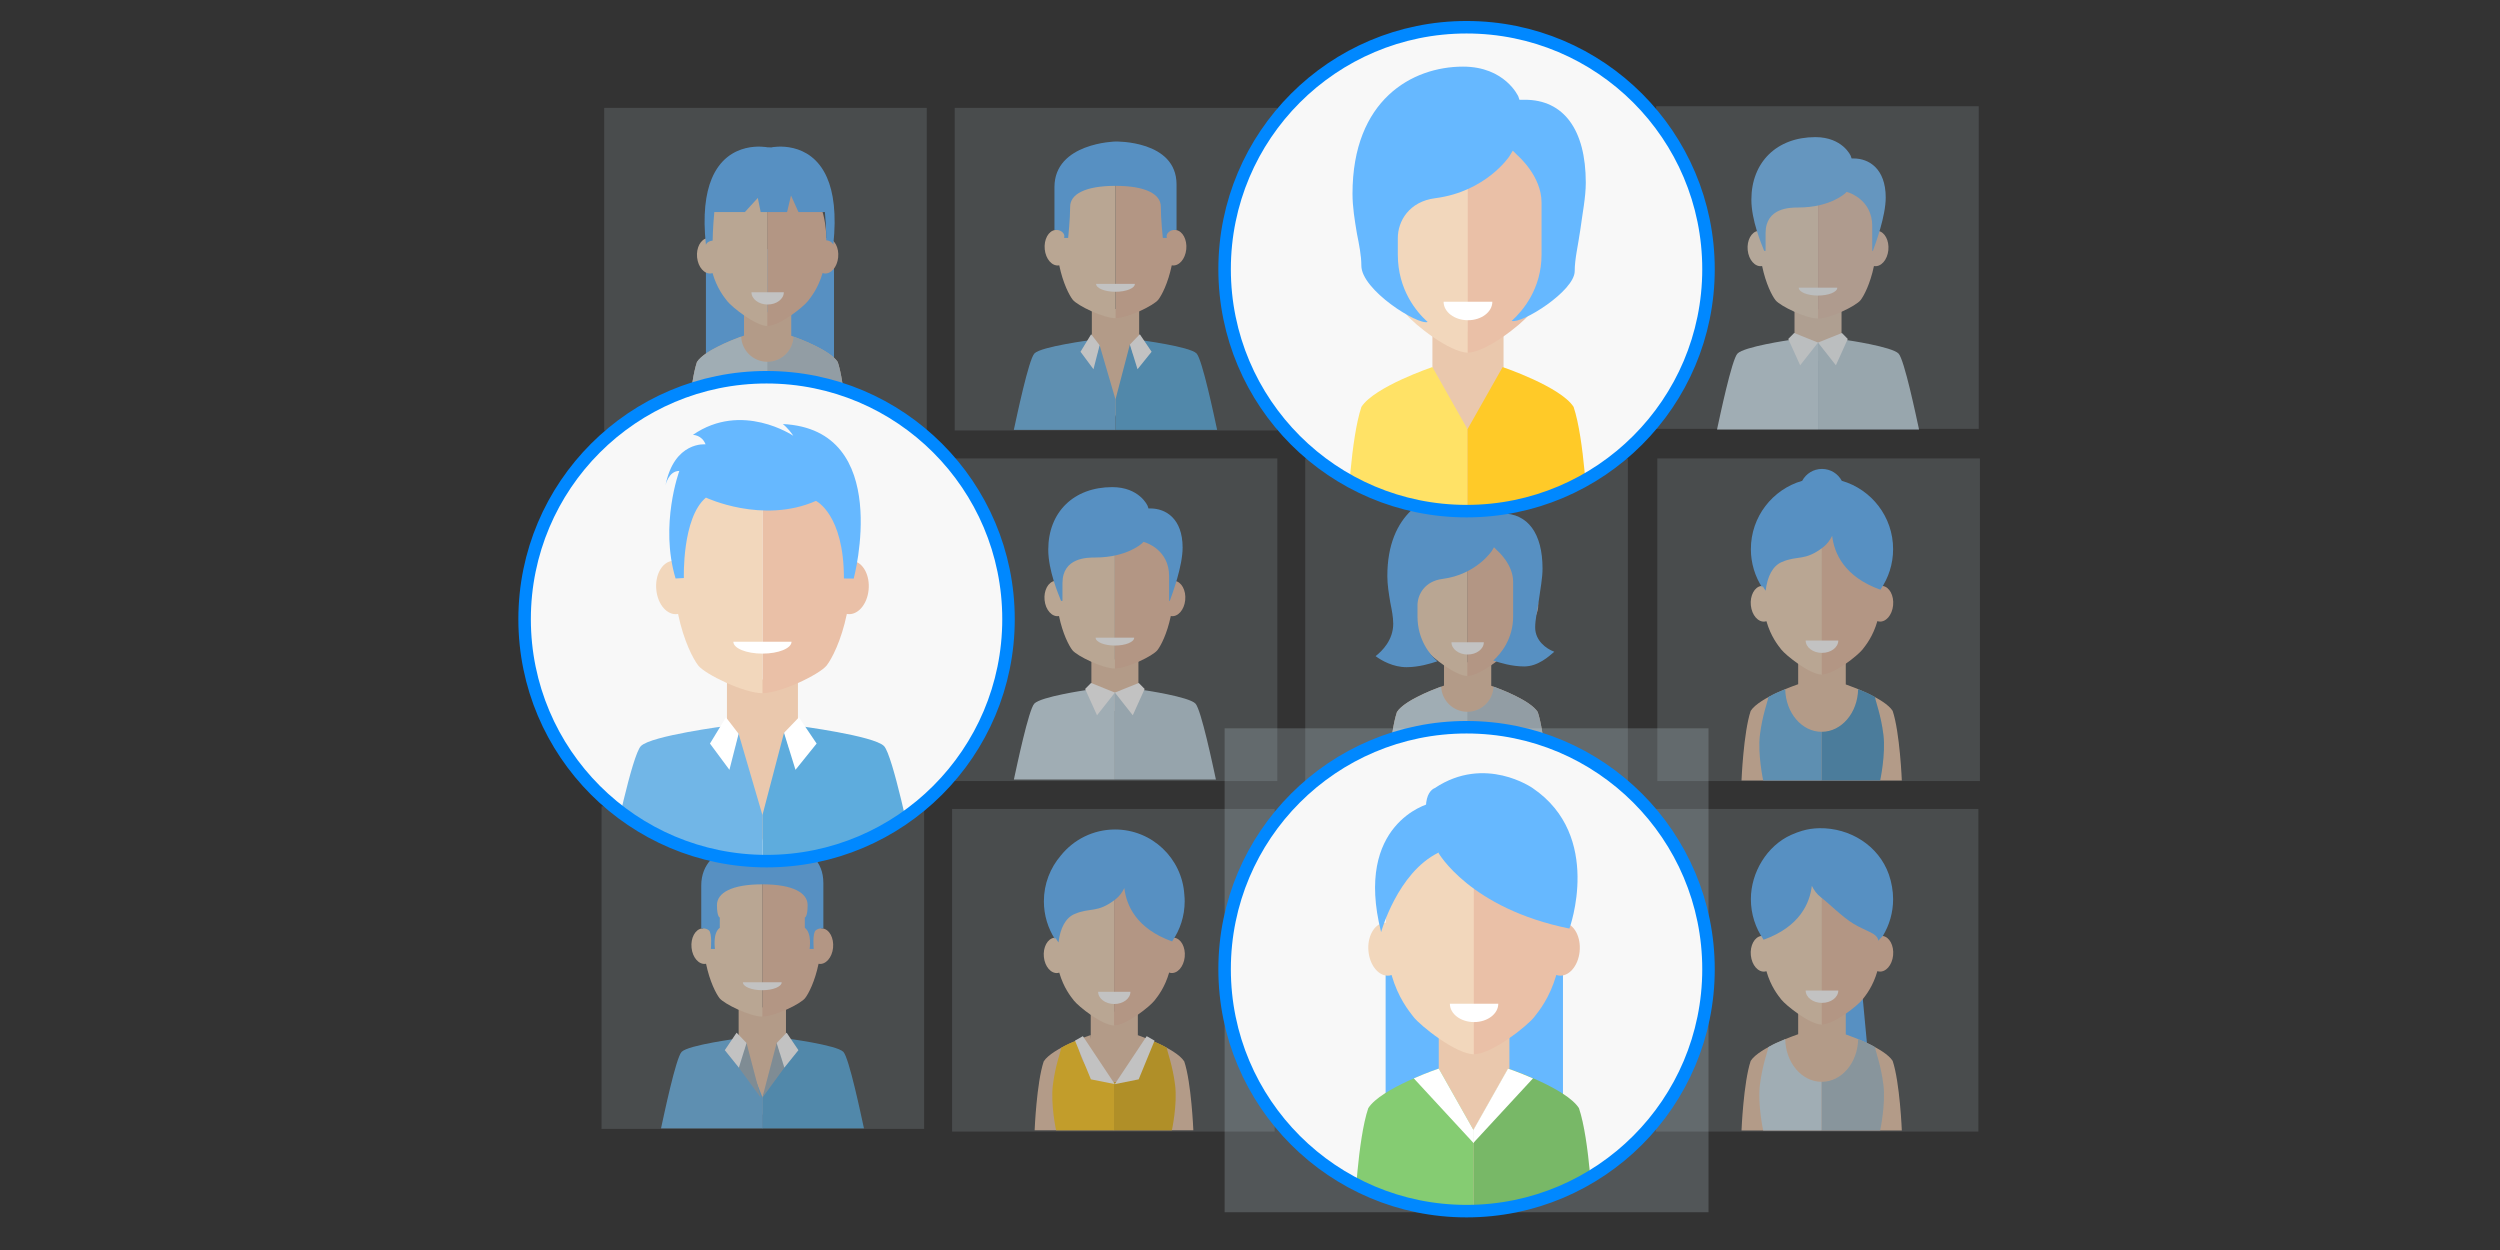 <?xml version="1.0" encoding="utf-8"?>
<!-- Generator: Adobe Illustrator 16.0.0, SVG Export Plug-In . SVG Version: 6.00 Build 0)  -->
<!DOCTYPE svg PUBLIC "-//W3C//DTD SVG 1.1//EN" "http://www.w3.org/Graphics/SVG/1.1/DTD/svg11.dtd">
<svg version="1.1" id="expand_copy" xmlns="http://www.w3.org/2000/svg" xmlns:xlink="http://www.w3.org/1999/xlink" x="0px"
	 y="0px" width="400px" height="200px" viewBox="0 0 400 200" enable-background="new 0 0 400 200" xml:space="preserve">
<rect x="0" y="0" width="400" height="200" fill="#333333" stroke="none"/>
<g>
	<g opacity="0.7">
		<g id="man_6_8_">
			<rect x="96.668" y="17.262" opacity="0.2" fill="#CFE1EB" enable-background="new    " width="51.616" height="51.616"/>
			<g>
				<rect x="287.122" y="49.508" fill="#EAC8AD" width="7.524" height="8.251"/>
				<path fill="#C0D4DF" d="M295.559,54.424c0,0,7.155,1.046,8.211,2.146c0.924,0.959,2.837,10.138,3.277,12.154
					c-12.561,0-16.163,0-16.163,0v-13.91L295.559,54.424z"/>
				<path fill="#EAC0A7" d="M300.479,36.944c-0.063-0.009-0.127,0.001-0.189,0.001c-0.303-9.063-5.85-11.049-9.403-11.049
					c0,0,0,15.227,0,25.064c1.937,0,6.066-1.997,6.804-2.935c0.537-0.686,1.541-2.585,2.143-5.468
					c0.023,0.004,0.044,0.016,0.066,0.02c1.074,0.146,2.076-0.995,2.236-2.549C302.294,38.472,301.553,37.092,300.479,36.944z"/>
				<path fill="#F2D7BC" d="M281.48,36.946c-0.063,0-0.127-0.01-0.191-0.001c-1.074,0.148-1.816,1.527-1.656,3.084
					c0.163,1.554,1.164,2.694,2.239,2.549c0.022-0.003,0.043-0.015,0.065-0.019c0.601,2.883,1.604,4.782,2.145,5.468
					c0.736,0.938,4.863,2.935,6.803,2.935c0-9.838,0-25.064,0-25.064C287.331,25.896,281.783,27.883,281.48,36.946z"/>
				<path fill="#CFE1EB" d="M286.209,54.424c0,0-7.157,1.046-8.212,2.146c-0.92,0.959-2.832,10.138-3.274,12.154
					c12.562,0,16.16,0,16.16,0v-13.91L286.209,54.424z"/>
				<polygon fill="#FFFFFF" points="290.884,54.814 287.064,53.277 286.121,54.234 288.023,58.448 				"/>
				<polygon fill="#FFFFFF" points="290.884,54.814 294.704,53.277 295.646,54.234 293.744,58.448 				"/>
				<path fill="#66B8FF" d="M299.557,40.139v-3.981c0-4.208-3.755-5.346-3.755-5.346l-0.341-0.114l-0.229,0.229
					c0,0-2.39,2.275-7.506,2.275c-1.25,0-5.231,0-5.231,4.094v2.843h-0.228c-0.455-1.139-2.047-4.891-2.047-8.19
					c0-6.027,4.096-10.008,10.235-10.008c4.321,0,5.687,2.958,5.687,3.073l0.113,0.341h0.344c2.389,0,5.117,1.591,5.117,6.254
					c0,2.958-1.593,7.28-2.049,8.53H299.557L299.557,40.139z"/>
				<path fill="#FFFFFF" d="M290.885,47.288c1.702,0,3.083-0.563,3.083-1.257h-6.167C287.801,46.726,289.182,47.288,290.885,47.288z
					"/>
			</g>
		</g>
		<g id="man_6_7_">
			<rect x="152.754" y="17.262" opacity="0.2" fill="#CFE1EB" enable-background="new    " width="51.616" height="51.616"/>
			<g>
				<polygon fill="#EAC8AD" points="182.267,57.745 178.568,66.717 174.694,57.745 174.694,49.441 182.267,49.441 				"/>
				<path fill="#5EACDD" d="M191.449,56.55c-1.064-1.108-9.182-2.161-9.182-2.161l-0.944,2.371l-0.513-1.75l-2.33,8.893
					l-0.002,0.005v4.873c0,0,3.624,0,16.265,0C194.298,66.754,192.374,57.515,191.449,56.55z"/>
				<path fill="#71B6E7" d="M178.479,63.908l-2.574-8.793l-0.347,1.449l-0.865-2.175c0,0-8.12,1.053-9.183,2.161
					c-0.926,0.965-2.851,10.204-3.298,12.232c12.641,0,16.265,0,16.265,0L178.479,63.908l-0.003-0.004L178.479,63.908z"/>
				<path fill="#EAC0A7" d="M188.134,36.799c-0.064-0.009-0.127,0.001-0.19,0.002c-0.304-9.122-5.887-11.12-9.464-11.12
					c0,0,0,15.323,0,25.223c1.951,0,6.106-2.009,6.846-2.951c0.54-0.693,1.553-2.606,2.157-5.508
					c0.022,0.004,0.043,0.016,0.066,0.019c1.081,0.149,2.091-0.997,2.253-2.564C189.963,38.335,189.217,36.946,188.134,36.799z"/>
				<path fill="#F2D7BC" d="M169.016,36.801c-0.063,0-0.126-0.011-0.19-0.002c-1.083,0.147-1.829,1.536-1.666,3.101
					c0.162,1.567,1.17,2.713,2.252,2.564c0.023-0.003,0.043-0.015,0.066-0.019c0.604,2.901,1.616,4.815,2.156,5.508
					c0.741,0.942,4.896,2.951,6.846,2.951c0-9.9,0-25.223,0-25.223C174.903,25.681,169.319,27.679,169.016,36.801z"/>
				<path fill="#66B8FF" d="M178.479,22.642c0,0-9.767,0.208-9.767,7.299c0,2.946,0,6.864,0,6.864s0.711-0.125,1.221,0.301
					c0.55,0.461,0.317,0.966,0.317,0.966h0.657c0,0,0.318-3.074,0.318-5.013c0-1.94,2.312-3.323,7.253-3.323
					c4.943,0,7.252,1.382,7.252,3.323c0,1.939,0.32,5.013,0.32,5.013h0.655c0,0-0.23-0.505,0.318-0.966
					c0.509-0.427,1.224-0.301,1.224-0.301s0-4.35,0-7.296C188.249,22.419,178.479,22.642,178.479,22.642z"/>
				<polygon fill="#FFFFFF" points="182.371,53.48 180.782,55.131 182.004,59.079 184.258,56.279 				"/>
				<polygon fill="#FFFFFF" points="174.585,53.48 175.937,55.236 174.957,59.079 172.881,56.279 				"/>
				<path fill="#FFFFFF" d="M178.479,46.684c1.714,0,3.102-0.565,3.102-1.265h-6.205C175.376,46.119,176.765,46.684,178.479,46.684z
					"/>
			</g>
		</g>
		<g id="woman_2_5_">
			<rect x="264.984" y="17" opacity="0.2" fill="#CFE1EB" enable-background="new    " width="51.614" height="51.616"/>
			<g id="women_1_3_">
				<rect x="112.946" y="39.847" fill="#66B8FF" width="20.497" height="19.473"/>
				<path fill="#EAC8AD" d="M122.775,68.964h12.72c0,0-0.313-7.636-1.459-11.042c-1.275-1.995-6.675-3.93-7.437-4.195v-3.768h-7.554
					v3.8c-0.001-0.039-0.001-0.066-0.001-0.066s-6.16,2.081-7.534,4.229c-1.146,3.406-1.457,11.042-1.457,11.042H122.775
					L122.775,68.964L122.775,68.964z"/>
				<path fill="#F2D7BC" d="M113.389,38.099c-0.064,0-0.129-0.011-0.193-0.002c-1.078,0.15-1.822,1.533-1.66,3.094
					c0.162,1.56,1.166,2.705,2.245,2.558c0.077-0.011,0.146-0.041,0.22-0.063c0.713,2.449,1.833,3.827,2.357,4.497
					c0.736,0.939,4.521,3.979,6.466,3.979c0-9.872,0-25.151,0-25.151C119.259,27.01,113.691,29.004,113.389,38.099z"/>
				<path fill="#EAC0A7" d="M132.451,38.097c-0.076-0.01-0.149,0-0.225,0.002c-0.305-9.094-5.869-11.088-9.436-11.088
					c0,0,0,15.28,0,25.151c1.941,0,5.729-3.04,6.465-3.979c0.523-0.671,1.646-2.051,2.359-4.505c0.082,0.027,0.16,0.063,0.248,0.072
					c1.078,0.147,2.084-0.998,2.244-2.558C134.271,39.63,133.527,38.247,132.451,38.097z"/>
				<path fill="#FFFFFF" d="M122.823,48.722c1.428,0,2.588-0.878,2.588-1.961h-5.177C120.234,47.844,121.395,48.722,122.823,48.722z
					"/>
				<path fill="#CFE1EB" d="M134.037,57.923c-1.146-1.793-5.62-3.536-7.073-4.066c-0.085,2.24-1.927,4.029-4.188,4.029
					c-2.259,0-4.102-1.789-4.188-4.029c-1.453,0.53-5.927,2.274-7.072,4.066c-1.146,3.406-1.459,11.042-1.459,11.042h12.72h12.722
					C135.496,68.965,135.182,61.327,134.037,57.923z"/>
				<path opacity="0.1" enable-background="new    " d="M135.496,68.965c0,0-0.314-7.638-1.459-11.042
					c-1.146-1.793-5.62-3.536-7.074-4.066c-0.084,2.24-1.926,4.029-4.188,4.029v11.079H135.496z"/>
				<path display="none" opacity="0.8" fill="#FFFFFF" enable-background="new    " d="M117.204,54.391
					c0.42,2.7,2.753,4.768,5.569,4.768s5.15-2.066,5.57-4.768c-0.564-0.23-1.052-0.413-1.383-0.534
					c-0.084,2.24-1.928,4.029-4.188,4.029c-2.26,0-4.104-1.79-4.188-4.029C118.256,53.978,117.771,54.16,117.204,54.391z"/>
				<path display="none" fill="#66B8FF" d="M131.867,50.631c-2.001,0-3.885-0.588-4.943-0.941c1.176-1.06,3.178-3.412,3.178-7.061
					v-5.532c0-2.824-2.471-4.943-2.591-5.059l-0.47-0.472l-0.354,0.588c0,0-2.473,3.767-7.886,4.473
					c-2.822,0.353-4.001,2.472-4.001,4.237v1.765c0,3.766,2,6.119,3.177,7.178c-1.06,0.354-2.941,0.941-4.943,0.941
					c-2.117,0-4-1.058-4.941-1.765c1.063-0.823,2.824-2.588,2.824-5.178c0-1.059-0.234-2.237-0.471-3.413
					c-0.234-1.412-0.471-2.825-0.471-4.235c0-10.003,6.354-13.533,11.768-13.533c4.472,0,5.885,3.176,5.885,3.176l0.117,0.354h0.59
					c4.117,0,6.471,3.176,6.471,8.826c0,1.53-0.354,3.295-0.59,5.059c-0.234,1.648-0.588,3.06-0.588,4.354
					c0,2.118,1.766,3.413,3.061,3.884C135.868,48.984,134.102,50.631,131.867,50.631z"/>
				<path fill="#66B8FF" d="M123.506,23.566c0.003,0.009,0.007,0.016,0.01,0.024c-0.244-0.013-0.491-0.024-0.748-0.024l0,0
					c0,0-6.277-1.296-8.903,5.049c-0.967,2.337-1.438,5.71-0.919,10.565c0,0,0.117-0.571,1.074-0.686c0,0,0.03-2.064,0.268-4.559
					h4.889l2.072-2.267l0.461,2.267h4.222l0.628-2.658l1.197,2.658h4.229c0.238,2.494,0.208,4.505,0.208,4.505
					c0.958,0.113,1.134,0.739,1.134,0.739c0.534-5,0.018-8.427-1.007-10.77C129.646,22.298,123.506,23.566,123.506,23.566z"/>
			</g>
		</g>
		<g id="man_6_6_">
			<rect x="96.243" y="129.011" opacity="0.2" fill="#CFE1EB" enable-background="new    " width="51.616" height="51.616"/>
			<g>
				<polygon fill="#EAC8AD" points="125.755,169.494 122.057,178.465 118.182,169.494 118.182,161.189 125.755,161.189 				"/>
				<path fill="#5EACDD" d="M125.755,166.139c0,0,8.118,1.053,9.182,2.159c0.925,0.966,2.849,10.204,3.295,12.231
					c-12.642,0-16.266,0-16.266,0v-4.872L125.755,166.139z"/>
				<path fill="#71B6E7" d="M122.032,175.657v4.872c0,0-3.624,0-16.266,0c0.446-2.027,2.37-11.266,3.295-12.231
					c1.064-1.106,9.182-2.159,9.182-2.159L122.032,175.657z"/>
				<path fill="#EAC0A7" d="M131.622,148.548c-0.064-0.009-0.127,0.002-0.19,0.002c-0.303-9.122-5.887-11.12-9.465-11.12
					c0,0,0,15.323,0,25.223c1.952,0,6.106-2.008,6.847-2.948c0.541-0.692,1.553-2.604,2.157-5.506
					c0.022,0.004,0.043,0.016,0.066,0.019c1.082,0.147,2.091-0.998,2.253-2.563C133.451,150.084,132.705,148.695,131.622,148.548z"
					/>
				<path fill="#F2D7BC" d="M112.504,148.55c-0.064,0-0.127-0.011-0.191-0.002c-1.083,0.147-1.829,1.536-1.666,3.103
					c0.162,1.565,1.17,2.714,2.252,2.563c0.023-0.003,0.043-0.015,0.066-0.021c0.604,2.899,1.616,4.813,2.156,5.508
					c0.741,0.941,4.896,2.951,6.845,2.951c0-9.899,0-25.227,0-25.227C118.392,137.43,112.807,139.428,112.504,148.55z"/>
				<path fill="#66B8FF" d="M121.966,134.391c0,0-9.767,0.209-9.767,7.299c0,2.945,0,6.865,0,6.865s0.711-0.127,1.221,0.301
					c0.55,0.461,0.318,2.968,0.318,2.968h0.656c0,0-0.398-2.552,0.771-3.374c0-1.274,0-1.646,0-1.646s-0.452-0.054-0.452-1.99
					c0-1.94,2.311-3.322,7.253-3.322c4.943,0,7.253,1.382,7.253,3.322c0,1.938-0.451,1.99-0.451,1.99s0,0.373,0,1.646
					c1.168,0.822,0.771,3.374,0.771,3.374h0.655c0,0-0.23-2.507,0.318-2.968c0.509-0.428,1.223-0.301,1.223-0.301s0-4.352,0-7.298
					C131.737,134.167,121.966,134.391,121.966,134.391z"/>
				<polygon fill="#A0B2BE" points="121.967,175.657 124.299,166.759 125.492,170.828 				"/>
				<polygon fill="#FFFFFF" points="125.859,165.229 124.27,166.88 125.492,170.828 127.747,168.027 				"/>
				<polygon fill="#A0B2BE" points="118.222,170.828 119.415,166.759 121.747,175.657 				"/>
				<polygon fill="#FFFFFF" points="115.967,168.027 118.222,170.828 119.444,166.88 117.855,165.229 				"/>
				<path fill="#FFFFFF" d="M121.966,158.434c1.714,0,3.103-0.563,3.103-1.266h-6.205
					C118.865,157.867,120.252,158.434,121.966,158.434z"/>
			</g>
		</g>
		<g id="woman_4_7_">
			<rect x="152.33" y="129.436" opacity="0.2" fill="#CFE1EB" enable-background="new    " width="51.615" height="51.616"/>
			<g>
				<polygon fill="#EAC8AD" points="182.053,170.141 178.237,180.844 174.517,170.141 174.517,161.875 182.053,161.875 				"/>
				<path fill="#F2D7BC" d="M168.867,150.039c-0.064-0.001-0.127-0.012-0.191-0.002c-1.075,0.146-1.818,1.527-1.657,3.086
					c0.162,1.557,1.165,2.701,2.243,2.554c0.076-0.011,0.145-0.04,0.217-0.063c0.711,2.442,1.83,3.819,2.353,4.487
					c0.737,0.938,4.514,3.973,6.455,3.973c0-9.854,0-25.104,0-25.104C174.726,138.971,169.169,140.961,168.867,150.039z"/>
				<path fill="#EAC0A7" d="M187.895,150.037c-0.075-0.012-0.148,0-0.222,0.002c-0.302-9.078-5.858-11.068-9.417-11.068
					c0,0,0,15.252,0,25.104c1.94,0,5.716-3.035,6.453-3.974c0.524-0.668,1.645-2.047,2.356-4.494
					c0.081,0.023,0.16,0.059,0.246,0.067c1.077,0.147,2.081-0.995,2.243-2.554C189.713,151.564,188.972,150.184,187.895,150.037z"/>
				<path fill="#EAC8AD" d="M178.237,180.844v-10.293c0,0-2.812-0.697-3.433-2.975c-0.297-1.094-0.288-1.973-0.288-1.973
					s-6.148,2.072-7.521,4.221c-1.142,3.398-1.454,11.02-1.454,11.02H178.237L178.237,180.844z"/>
				<path fill="#EAC8AD" d="M178.237,180.844v-10.293c0,0,2.812-0.697,3.433-2.975c0.297-1.094,0.288-1.973,0.288-1.973
					s6.148,2.072,7.521,4.221c1.142,3.398,1.456,11.02,1.456,11.02H178.237L178.237,180.844z"/>
				<path fill="#FFFFFF" d="M178.285,160.641c1.427,0,2.583-0.875,2.583-1.957h-5.165
					C175.702,159.766,176.858,160.641,178.285,160.641z"/>
				<path fill="#66B8FF" d="M189.494,143.141c-0.363-5.813-5.181-10.423-11.087-10.423c-3.507,0-6.63,1.625-8.668,4.159
					c-1.69,1.971-2.718,4.525-2.718,7.325c0,2.243,0.659,4.33,1.79,6.084c0.01-0.087,0.035-0.173,0.071-0.254
					c0.13,0.251,0.287,0.505,0.478,0.762c0.276-2.271,1.107-3.916,2.546-4.541c2.553-1.11,3.604-0.08,6.563-2.351
					c0.613-0.471,1.087-1.114,1.426-1.813c0.318,2.723,1.882,6.48,7.65,8.544c0.005-0.013,0.008-0.026,0.012-0.042
					c1.255-1.814,1.991-4.02,1.991-6.394C189.548,143.843,189.528,143.489,189.494,143.141z"/>
				<path fill="#FFCA28" d="M178.237,173.143c-3.146,0-5.704-3.012-5.772-6.756c-1.245,0.52-1.75,0.696-2.677,1.262
					c-0.109,0.758-0.942,2.836-1.33,5.971c-0.382,3.086,0.515,7.229,0.515,7.229h9.265L178.237,173.143L178.237,173.143z"/>
				<path fill="#FFCA28" d="M178.237,173.143c3.147,0,5.704-3.012,5.772-6.756c1.245,0.52,1.751,0.696,2.678,1.262
					c0.108,0.758,0.941,2.836,1.331,5.971c0.381,3.086-0.516,7.229-0.516,7.229h-9.265V173.143L178.237,173.143z"/>
				<path opacity="0.1" enable-background="new    " d="M178.237,173.143c3.147,0,5.704-3.012,5.772-6.756
					c1.245,0.52,1.751,0.696,2.678,1.262c0.108,0.758,0.941,2.836,1.331,5.971c0.381,3.086-0.516,7.229-0.516,7.229h-9.265V173.143
					L178.237,173.143z"/>
				<polygon fill="#FFFFFF" points="178.366,173.463 173.259,165.784 172.002,166.501 174.543,172.695 				"/>
				<polygon fill="#FFFFFF" points="178.366,173.463 183.472,165.784 184.73,166.501 182.188,172.695 				"/>
			</g>
		</g>
		<g id="woman_4_6_">
			<rect x="264.93" y="129.436" opacity="0.2" fill="#CFE1EB" enable-background="new    " width="51.614" height="51.616"/>
			<g>
				<polygon fill="#66B8FF" points="290.977,153 292.25,170.625 298.965,169.623 297.203,150.794 				"/>
				<path fill="#EAC8AD" d="M302.824,169.739c-1.288-2.013-6.733-3.964-7.501-4.231v-3.8h-7.613v3.767c0,0-6.211,2.1-7.597,4.266
					c-1.155,3.434-1.471,11.133-1.471,11.133h12.824h12.826C304.294,180.872,303.977,173.173,302.824,169.739z"/>
				<path fill="#F2D7BC" d="M291.516,138.573c-3.596,0-9.207,2.01-9.513,11.179c-0.065,0-0.128-0.01-0.194-0.001
					c-1.086,0.149-1.836,1.545-1.674,3.118c0.163,1.572,1.176,2.729,2.266,2.579c0.076-0.011,0.146-0.041,0.221-0.063
					c0.719,2.471,1.848,3.859,2.376,4.534c0.744,0.948,4.562,4.015,6.521,4.015C291.516,153.979,291.516,138.573,291.516,138.573z"
					/>
				<path fill="#EAC0A7" d="M301.223,149.75c-0.074-0.01-0.146,0-0.223,0.002c-0.305-9.169-5.917-11.179-9.514-11.179
					c0,0,0,15.405,0,25.358c1.959,0,5.774-3.066,6.52-4.016c0.528-0.676,1.66-2.066,2.379-4.542
					c0.082,0.026,0.162,0.062,0.248,0.069c1.088,0.148,2.104-1.004,2.264-2.577C303.061,151.295,302.311,149.898,301.223,149.75z"/>
				<path fill="#FFFFFF" d="M291.516,160.461c1.442,0,2.61-0.885,2.61-1.977h-5.219
					C288.907,159.577,290.074,160.461,291.516,160.461z"/>
				<path fill="#66B8FF" d="M286.639,133.557c-3.937,1.738-6.5,6.055-6.5,10.301c0,2.398,0.744,4.625,2.014,6.459
					c0.005,0.015,0.008,0.029,0.012,0.043c5.826-2.084,7.406-5.883,7.729-8.631c0.342,0.703,0.818,1.354,1.438,1.828
					c1.394,1.068,3.424,3.154,5.226,4.242c2.065,1.246,3.828,1.494,3.979,2.719c0.193-0.26,0.663-0.68,0.715-0.764
					c1.043-1.72,1.648-3.736,1.648-5.896c0-1.291-0.25-2.713-0.676-3.928c-1.642-4.676-6.274-7.49-11.127-7.418
					c-0.982,0.016-1.869,0.155-2.746,0.411C287.782,133.088,287.221,133.3,286.639,133.557z"/>
				<path fill="#CFE1EB" d="M291.468,173.091c-3.179,0-5.762-3.042-5.831-6.825c-1.257,0.524-1.767,0.705-2.703,1.274
					c-0.11,0.765-0.953,2.865-1.345,6.028c-0.386,3.117,0.521,7.303,0.521,7.303h9.357L291.468,173.091L291.468,173.091z"/>
				<path fill="#C0D4DF" d="M291.468,173.091c3.181,0,5.763-3.042,5.831-6.825c1.258,0.524,1.768,0.705,2.705,1.274
					c0.109,0.765,0.951,2.865,1.344,6.028c0.385,3.117-0.521,7.303-0.521,7.303h-9.358L291.468,173.091L291.468,173.091z"/>
				<path opacity="0.1" enable-background="new    " d="M291.468,173.091c3.181,0,5.763-3.042,5.831-6.825
					c1.258,0.524,1.768,0.705,2.705,1.274c0.109,0.765,0.951,2.865,1.344,6.028c0.385,3.117-0.521,7.303-0.521,7.303h-9.358
					L291.468,173.091L291.468,173.091z"/>
			</g>
		</g>
		<g id="woman_4_5_">
			<rect x="265.168" y="73.348" opacity="0.2" fill="#CFE1EB" enable-background="new    " width="51.616" height="51.617"/>
			<g>
				<path fill="#EAC8AD" d="M302.824,113.739c-1.288-2.013-6.733-3.964-7.501-4.231v-3.8h-7.613v3.767c0,0-6.211,2.1-7.597,4.266
					c-1.155,3.434-1.471,11.133-1.471,11.133h12.824h12.826C304.294,124.872,303.977,117.173,302.824,113.739z"/>
				<path fill="#F2D7BC" d="M291.516,82.573c-3.596,0-9.207,2.01-9.513,11.179c-0.065,0-0.128-0.01-0.194-0.001
					c-1.086,0.149-1.836,1.545-1.674,3.118c0.163,1.572,1.176,2.729,2.266,2.579c0.076-0.011,0.146-0.041,0.221-0.063
					c0.719,2.471,1.848,3.859,2.376,4.534c0.744,0.948,4.562,4.015,6.521,4.015C291.516,97.979,291.516,82.573,291.516,82.573z"/>
				<path fill="#EAC0A7" d="M301.223,93.75c-0.074-0.01-0.146,0-0.223,0.002c-0.305-9.169-5.917-11.179-9.514-11.179
					c0,0,0,15.405,0,25.358c1.959,0,5.774-3.066,6.52-4.016c0.528-0.676,1.66-2.066,2.379-4.542c0.082,0.027,0.162,0.061,0.248,0.07
					c1.088,0.148,2.104-1.004,2.264-2.578C303.061,95.295,302.311,93.899,301.223,93.75z"/>
				<path fill="#FFFFFF" d="M291.516,104.461c1.442,0,2.61-0.885,2.61-1.977h-5.219
					C288.907,103.577,290.074,104.461,291.516,104.461z"/>
				<path fill="#66B8FF" d="M294.686,76.929C294.686,76.93,294.686,76.93,294.686,76.929c-0.604-1.13-1.795-1.901-3.168-1.901
					c-1.375,0-2.567,0.772-3.172,1.907c0-0.002,0-0.003,0.002-0.004c-4.742,1.371-8.209,5.743-8.209,10.927
					c0,2.266,0.666,4.374,1.808,6.147c0.012-0.089,0.036-0.175,0.073-0.257c0.131,0.252,0.289,0.51,0.482,0.769
					c0.279-2.293,1.119-3.955,2.572-4.588c2.578-1.121,3.641-0.079,6.631-2.372c0.62-0.476,1.098-1.125,1.439-1.829
					c0.319,2.748,1.9,6.548,7.728,8.631c0.004-0.014,0.007-0.029,0.012-0.042c1.269-1.834,2.013-4.061,2.013-6.46
					C302.895,82.673,299.426,78.301,294.686,76.929z"/>
				<path fill="#71B6E7" d="M291.468,117.091c-3.179,0-5.762-3.042-5.831-6.825c-1.257,0.524-1.767,0.705-2.703,1.274
					c-0.11,0.765-0.953,2.864-1.345,6.028c-0.386,3.117,0.521,7.303,0.521,7.303h9.357L291.468,117.091L291.468,117.091z"/>
				<path fill="#5EACDD" d="M291.468,117.091c3.181,0,5.763-3.042,5.831-6.825c1.258,0.524,1.768,0.705,2.705,1.274
					c0.109,0.765,0.951,2.864,1.344,6.028c0.385,3.117-0.521,7.303-0.521,7.303h-9.358L291.468,117.091L291.468,117.091z"/>
				<path opacity="0.1" enable-background="new    " d="M291.468,117.091c3.181,0,5.763-3.042,5.831-6.825
					c1.258,0.524,1.768,0.705,2.705,1.274c0.109,0.765,0.951,2.864,1.344,6.028c0.385,3.117-0.521,7.303-0.521,7.303h-9.358
					L291.468,117.091L291.468,117.091z"/>
			</g>
		</g>
		<g id="man_1_4_">
			<rect x="152.754" y="73.348" opacity="0.2" fill="#CFE1EB" enable-background="new    " width="51.616" height="51.617"/>
			<g>
				<rect x="174.622" y="105.508" fill="#EAC8AD" width="7.525" height="8.251"/>
				<path fill="#C0D4DF" d="M183.059,110.424c0,0,7.155,1.047,8.211,2.146c0.923,0.959,2.835,10.138,3.277,12.154
					c-12.561,0-16.163,0-16.163,0v-13.91L183.059,110.424z"/>
				<path fill="#EAC0A7" d="M187.978,92.944c-0.064-0.009-0.126,0.001-0.19,0.001c-0.302-9.063-5.849-11.049-9.403-11.049
					c0,0,0,15.227,0,25.064c1.935,0,6.066-1.997,6.802-2.935c0.537-0.688,1.542-2.586,2.143-5.469
					c0.023,0.004,0.044,0.017,0.067,0.021c1.073,0.146,2.076-0.995,2.237-2.549C189.794,94.472,189.053,93.092,187.978,92.944z"/>
				<path fill="#F2D7BC" d="M168.98,92.946c-0.063,0-0.126-0.01-0.191-0.001c-1.074,0.148-1.816,1.527-1.656,3.084
					c0.163,1.554,1.164,2.694,2.239,2.549c0.023-0.003,0.043-0.016,0.066-0.02c0.6,2.883,1.605,4.782,2.144,5.469
					c0.736,0.938,4.864,2.935,6.803,2.935c0-9.838,0-25.064,0-25.064C174.831,81.896,169.283,83.883,168.98,92.946z"/>
				<path fill="#CFE1EB" d="M173.709,110.424c0,0-7.157,1.047-8.212,2.146c-0.92,0.959-2.832,10.138-3.275,12.154
					c12.561,0,16.161,0,16.161,0v-13.91L173.709,110.424z"/>
				<polygon fill="#FFFFFF" points="178.384,110.814 174.564,109.277 173.621,110.234 175.524,114.448 				"/>
				<polygon fill="#FFFFFF" points="178.384,110.814 182.204,109.277 183.146,110.234 181.244,114.448 				"/>
				<path fill="#66B8FF" d="M187.056,96.139v-3.981c0-4.208-3.754-5.346-3.754-5.346l-0.341-0.114l-0.228,0.229
					c0,0-2.389,2.275-7.507,2.275c-1.25,0-5.231,0-5.231,4.094v2.843h-0.227c-0.455-1.139-2.047-4.891-2.047-8.19
					c0-6.027,4.095-10.008,10.236-10.008c4.322,0,5.686,2.958,5.686,3.073l0.114,0.341h0.342c2.389,0,5.119,1.591,5.119,6.254
					c0,2.958-1.593,7.28-2.049,8.53H187.056L187.056,96.139z"/>
				<path fill="#FFFFFF" d="M178.385,103.288c1.702,0,3.083-0.563,3.083-1.257h-6.167
					C175.301,102.727,176.682,103.288,178.385,103.288z"/>
			</g>
		</g>
		<g id="woman_1_4_">
			<rect x="208.841" y="73.348" opacity="0.2" fill="#CFE1EB" enable-background="new    " width="51.616" height="51.617"/>
			<g id="women_1_2_">
				<path fill="#EAC8AD" d="M234.775,124.964h12.72c0,0-0.313-7.636-1.459-11.042c-1.274-1.995-6.675-3.93-7.437-4.195v-3.768
					h-7.555v3.8c-0.001-0.038-0.001-0.065-0.001-0.065s-6.16,2.08-7.534,4.229c-1.146,3.406-1.455,11.042-1.455,11.042
					L234.775,124.964L234.775,124.964L234.775,124.964z"/>
				<path fill="#F2D7BC" d="M225.389,94.099c-0.063,0-0.129-0.011-0.193-0.002c-1.076,0.15-1.82,1.533-1.658,3.094
					c0.162,1.56,1.166,2.706,2.245,2.558c0.075-0.011,0.146-0.041,0.22-0.063c0.713,2.449,1.833,3.828,2.355,4.498
					c0.736,0.938,4.521,3.979,6.468,3.979c0-9.872,0-25.151,0-25.151C231.259,83.01,225.691,85.004,225.389,94.099z"/>
				<path fill="#EAC0A7" d="M244.451,94.097c-0.076-0.01-0.149,0-0.225,0.002c-0.306-9.094-5.869-11.088-9.437-11.088
					c0,0,0,15.28,0,25.151c1.94,0,5.729-3.04,6.465-3.979c0.522-0.673,1.646-2.053,2.358-4.507c0.082,0.027,0.16,0.063,0.248,0.072
					c1.078,0.146,2.084-0.998,2.244-2.558C246.271,95.63,245.527,94.247,244.451,94.097z"/>
				<path fill="#FFFFFF" d="M234.823,104.723c1.428,0,2.588-0.879,2.588-1.962h-5.177
					C232.234,103.844,233.395,104.723,234.823,104.723z"/>
				<path fill="#CFE1EB" d="M246.037,113.923c-1.146-1.793-5.62-3.536-7.073-4.065c-0.085,2.24-1.927,4.028-4.188,4.028
					c-2.26,0-4.102-1.788-4.188-4.028c-1.453,0.529-5.927,2.273-7.072,4.065c-1.146,3.406-1.459,11.042-1.459,11.042h12.721H247.5
					C247.496,124.965,247.182,117.327,246.037,113.923z"/>
				<path opacity="0.1" enable-background="new    " d="M247.496,124.965c0,0-0.314-7.638-1.459-11.042
					c-1.146-1.793-5.62-3.536-7.074-4.065c-0.084,2.24-1.926,4.028-4.188,4.028v11.079H247.496z"/>
				<path display="none" opacity="0.8" fill="#FFFFFF" enable-background="new    " d="M229.204,110.391
					c0.42,2.7,2.753,4.77,5.569,4.77c2.815,0,5.149-2.066,5.569-4.77c-0.563-0.229-1.052-0.412-1.383-0.533
					c-0.084,2.24-1.928,4.028-4.188,4.028c-2.26,0-4.104-1.79-4.188-4.028C230.256,109.979,229.771,110.16,229.204,110.391z"/>
				<path fill="#66B8FF" d="M243.867,106.631c-2.001,0-3.885-0.588-4.943-0.941c1.176-1.06,3.178-3.412,3.178-7.061v-5.532
					c0-2.824-2.471-4.943-2.59-5.059l-0.471-0.472l-0.354,0.588c0,0-2.474,3.767-7.887,4.473c-2.82,0.353-4.001,2.472-4.001,4.237
					v1.765c0,3.766,2,6.119,3.179,7.178c-1.062,0.354-2.941,0.941-4.943,0.941c-2.117,0-4-1.059-4.941-1.766
					c1.063-0.822,2.824-2.588,2.824-5.178c0-1.059-0.234-2.236-0.471-3.413c-0.234-1.412-0.471-2.825-0.471-4.235
					c0-10.003,6.354-13.533,11.768-13.533c4.472,0,5.885,3.176,5.885,3.176l0.117,0.354h0.59c4.117,0,6.471,3.176,6.471,8.826
					c0,1.53-0.354,3.295-0.59,5.059c-0.234,1.648-0.588,3.061-0.588,4.354c0,2.118,1.766,3.415,3.061,3.885
					C247.868,104.984,246.102,106.631,243.867,106.631z"/>
			</g>
		</g>
	</g>
	<g id="man">
		
			<rect x="83.764" y="60.444" display="none" opacity="0.2" fill="#CFE1EB" enable-background="new    " width="77.424" height="77.425"/>
		<g>
			<g>
				<defs>
					<circle id="SVGID_1_" cx="122.649" cy="99.07" r="38.712"/>
				</defs>
				<clipPath id="SVGID_2_">
					<use xlink:href="#SVGID_1_"  overflow="visible"/>
				</clipPath>
				<circle clip-path="url(#SVGID_2_)" fill="#F8F8F8" cx="122.649" cy="99.07" r="38.712"/>
			</g>
			<g>
				<defs>
					<circle id="SVGID_3_" cx="122.649" cy="99.07" r="38.712"/>
				</defs>
				<clipPath id="SVGID_4_">
					<use xlink:href="#SVGID_3_"  overflow="visible"/>
				</clipPath>
				<g clip-path="url(#SVGID_4_)">
					<polygon fill="#EAC8AD" points="127.671,121.172 122.125,134.626 116.313,121.172 116.313,108.713 127.671,108.713 					"/>
					<path fill="#5EACDD" d="M141.446,119.375c-1.596-1.658-13.774-3.238-13.774-3.238l-1.413,3.553l-0.77-2.621l-3.498,13.347
						v7.312c0,0,5.435,0,24.398,0C145.718,134.682,142.833,120.824,141.446,119.375z"/>
					<path fill="#71B6E7" d="M118.129,117.225l-0.521,2.174l-1.295-3.262c0,0-12.18,1.579-13.772,3.238
						c-1.395,1.449-4.28,15.307-4.951,18.35c18.964,0,24.401,0,24.401,0v-7.311L118.129,117.225z"/>
					<path fill="#EAC0A7" d="M136.475,89.75c-0.096-0.013-0.19,0.003-0.285,0.003c-0.456-13.684-8.832-16.681-14.199-16.681
						c0,0,0,22.984,0,37.836c2.927,0,9.158-3.014,10.271-4.428c0.812-1.037,2.329-3.908,3.236-8.26
						c0.03,0.006,0.064,0.023,0.095,0.027c1.623,0.221,3.141-1.497,3.381-3.846C139.214,92.053,138.098,89.973,136.475,89.75z"/>
					<path fill="#F2D7BC" d="M107.796,89.754c-0.095,0-0.19-0.016-0.286-0.001c-1.625,0.22-2.744,2.304-2.497,4.654
						c0.24,2.35,1.752,4.066,3.375,3.844c0.035-0.005,0.065-0.022,0.1-0.028c0.905,4.353,2.423,7.22,3.234,8.261
						c1.107,1.414,7.343,4.429,10.269,4.429c0-14.853,0-37.837,0-37.837C116.627,73.074,108.25,76.071,107.796,89.754z"/>
					<path fill="#66B8FF" d="M108.094,92.557l1.324-0.072c0,0-0.314-9.636,3.531-12.869c0,0,9.072,4.288,17.602,0.527
						c0,0,4.477,2.111,4.477,12.414l1.566,0.016c0,0,6.405-23.861-11.354-24.729c0,0,0.816,0.579,1.686,1.881
						c0,0-8.232-5.563-16.063-0.146c0,0,1.447-0.006,2.025,1.517c0,0-5.006-0.546-6.41,6.566c0,0,0.479-2.327,2.214-2.311
						C108.693,75.351,105.51,83.966,108.094,92.557z"/>
					<polygon fill="#FFFFFF" points="127.83,114.771 125.445,117.248 127.279,123.171 130.66,118.971 					"/>
					<polygon fill="#FFFFFF" points="116.151,114.771 118.176,117.406 116.708,123.171 113.594,118.971 					"/>
					<path fill="#FFFFFF" d="M121.991,104.579c2.57,0,4.654-0.849,4.654-1.897h-9.309
						C117.336,103.73,119.418,104.579,121.991,104.579z"/>
				</g>
			</g>
		</g>
		<circle fill="none" stroke="#0088FF" stroke-width="2" stroke-miterlimit="10" cx="122.649" cy="99.07" r="38.712"/>
	</g>
	<g id="woman_2_8_">
		<rect x="195.938" y="116.531" opacity="0.2" fill="#CFE1EB" enable-background="new    " width="77.423" height="77.425"/>
		<circle fill="none" stroke="#CFE1EB" stroke-miterlimit="10" cx="234.648" cy="155.07" r="38.712"/>
		<circle fill="#F8F8F8" cx="234.648" cy="155.07" r="38.712"/>
		<g>
			<g>
				<defs>
					<circle id="SVGID_5_" cx="234.648" cy="155.07" r="38.712"/>
				</defs>
				<clipPath id="SVGID_6_">
					<use xlink:href="#SVGID_5_"  overflow="visible"/>
				</clipPath>
				<g clip-path="url(#SVGID_6_)">
					<rect x="221.7" y="153.788" fill="#66B8FF" width="28.376" height="28.362"/>
					<polygon fill="#EAC8AD" points="241.507,177.773 235.779,193.823 230.202,177.773 230.202,165.381 241.507,165.381 					"/>
					<path fill="#F2D7BC" d="M221.729,147.634c-0.095,0-0.188-0.016-0.283-0.002c-1.613,0.222-2.728,2.295-2.486,4.63
						c0.246,2.332,1.749,4.049,3.359,3.829c0.113-0.018,0.22-0.062,0.328-0.094c1.066,3.662,2.746,5.726,3.529,6.728
						c1.104,1.407,6.768,5.955,9.676,5.955c0-14.773,0-37.635,0-37.635C230.52,131.045,222.182,134.023,221.729,147.634z"/>
					<path fill="#EAC0A7" d="M250.262,147.632c-0.111-0.017-0.223,0-0.338,0.002c-0.453-13.608-8.779-16.589-14.117-16.589
						c0,0,0,22.859,0,37.635c2.908,0,8.571-4.55,9.672-5.955c0.787-1.002,2.469-3.067,3.535-6.742
						c0.119,0.039,0.236,0.09,0.368,0.105c1.612,0.219,3.116-1.494,3.356-3.829C252.984,149.927,251.872,147.854,250.262,147.632z"
						/>
					<path fill="#FFFFFF" d="M235.85,163.532c2.143,0,3.875-1.313,3.875-2.933h-7.744
						C231.979,162.221,233.711,163.532,235.85,163.532z"/>
					<path display="none" fill="#66B8FF" d="M244.904,128.511h-0.879l-0.176-0.53c0,0-2.105-4.739-8.776-4.739
						c-8.087,0-17.564,5.271-17.564,20.196c0,2.106,0.349,4.217,0.703,6.321c0.351,1.757,0.701,3.515,0.701,5.093
						c0,3.864,8.959,9.483,10.537,8.959c-1.757-1.582-4.74-5.095-4.74-10.713v-2.635c0-2.637,1.758-5.795,5.97-6.327
						c8.082-1.05,11.766-6.672,11.766-6.672l0.531-0.879l0.703,0.703c0.176,0.176,3.862,3.342,3.862,7.553v8.257
						c0,5.442-2.987,8.955-4.743,10.536c1.582,0.525,10.012-4.743,10.012-7.905c0-1.932,0.526-4.035,0.877-6.498
						c0.351-2.631,0.875-5.269,0.875-7.551C254.563,133.253,251.052,128.511,244.904,128.511z"/>
					<path fill="#66B8FF" d="M228.6,128.598c0,0-12.022,3.125-7.623,20.545c0,0,2.598-9.473,9.157-12.713L228.6,128.598z"/>
					<path fill="#66B8FF" d="M230.134,136.43c0,0,5.024,8.911,20.97,12.141c0,0,5.434-14.803-5.881-22.477c0,0-7.627-5.363-15.662,0
						C229.561,126.094,226.033,127.195,230.134,136.43z"/>
					<path fill="#85CC72" d="M235.779,193.823v-12.979l-5.579-9.873c0,0-9.216,3.117-11.278,6.334
						c-1.716,5.096-2.183,16.522-2.183,16.522L235.779,193.823L235.779,193.823z"/>
					<path fill="#85CC72" d="M235.779,193.823v-12.979l5.58-9.873c0,0,9.211,3.117,11.273,6.334
						c1.719,5.096,2.186,16.522,2.186,16.522L235.779,193.823L235.779,193.823z"/>
					<path opacity="0.1" enable-background="new    " d="M235.779,193.823v-12.979l5.58-9.873c0,0,9.211,3.117,11.273,6.334
						c1.719,5.096,2.186,16.522,2.186,16.522L235.779,193.823L235.779,193.823z"/>
					<path fill="#FFFFFF" d="M235.779,180.844l-5.579-9.873c0,0-1.806,0.612-3.991,1.569l9.57,10.36V180.844L235.779,180.844z"/>
					<path fill="#FFFFFF" d="M235.709,180.844l5.579-9.873c0,0,1.805,0.612,3.991,1.569l-9.57,10.36V180.844L235.709,180.844z"/>
				</g>
			</g>
		</g>
		<circle fill="none" stroke="#0088FF" stroke-width="2" stroke-miterlimit="10" cx="234.648" cy="155.07" r="38.712"/>
	</g>
	<g id="woman_2_7_">
		
			<rect x="195.938" y="4.358" display="none" opacity="0.2" fill="#CFE1EB" enable-background="new    " width="77.423" height="77.423"/>
		<circle opacity="0.2" fill="#CFE1EB" enable-background="new    " cx="234.648" cy="43.07" r="38.712"/>
		<circle fill="#F8F8F8" cx="234.648" cy="43.07" r="38.712"/>
		<g>
			<g>
				<defs>
					<circle id="SVGID_7_" cx="234.648" cy="43.07" r="38.712"/>
				</defs>
				<clipPath id="SVGID_8_">
					<use xlink:href="#SVGID_7_"  overflow="visible"/>
				</clipPath>
				<g clip-path="url(#SVGID_8_)">
					<polygon fill="#EAC8AD" points="240.568,65.582 234.801,81.749 229.186,65.582 229.186,53.102 240.568,53.102 					"/>
					<path fill="#F2D7BC" d="M220.652,35.227c-0.096,0-0.193-0.016-0.289-0.002c-1.627,0.221-2.746,2.311-2.504,4.659
						c0.244,2.354,1.76,4.079,3.386,3.856c0.114-0.017,0.219-0.062,0.332-0.094c1.071,3.691,2.763,5.768,3.552,6.775
						c1.111,1.418,6.816,6,9.744,6c0-14.881,0-37.906,0-37.906C229.5,18.514,221.109,21.517,220.652,35.227z"/>
					<path fill="#EAC0A7" d="M249.385,35.223c-0.111-0.014-0.221,0-0.336,0.004c-0.455-13.71-8.843-16.715-14.219-16.715
						c0,0,0,23.029,0,37.906c2.93,0,8.634-4.58,9.74-6c0.793-1.008,2.484-3.088,3.561-6.784c0.121,0.039,0.24,0.089,0.369,0.106
						c1.632,0.223,3.146-1.503,3.391-3.856C252.137,37.533,251.012,35.445,249.385,35.223z"/>
					<path fill="#FFFFFF" d="M234.873,51.236c2.156,0,3.902-1.322,3.902-2.954h-7.799C230.975,49.914,232.717,51.236,234.873,51.236
						z"/>
					<path fill="#66B8FF" d="M243.996,15.963h-0.885l-0.178-0.532c0,0-2.123-4.772-8.846-4.772c-8.135,0-17.686,5.307-17.686,20.341
						c0,2.121,0.351,4.245,0.707,6.368c0.354,1.771,0.709,3.538,0.709,5.131c0,3.892,9.022,9.551,10.611,9.021
						c-1.77-1.593-4.777-5.131-4.777-10.791v-2.654c0-2.656,1.771-5.837,6.018-6.369c8.137-1.063,11.848-6.722,11.848-6.722
						l0.532-0.884l0.707,0.708c0.179,0.177,3.892,3.363,3.892,7.606v8.314c0,5.48-3.006,9.02-4.778,10.612
						c1.594,0.529,10.084-4.776,10.084-7.961c0-1.943,0.532-4.066,0.885-6.544c0.354-2.652,0.888-5.306,0.888-7.605
						C253.725,20.741,250.186,15.963,243.996,15.963z"/>
					<path fill="#FFE266" d="M234.801,81.749V68.672l-5.619-9.942c0,0-9.281,3.137-11.356,6.375
						c-1.722,5.134-2.195,16.643-2.195,16.643L234.801,81.749L234.801,81.749z"/>
					<path fill="#FFCA28" d="M234.801,81.749V68.672l5.621-9.942c0,0,9.282,3.137,11.354,6.375
						c1.727,5.134,2.201,16.643,2.201,16.643L234.801,81.749L234.801,81.749z"/>
				</g>
			</g>
		</g>
		<circle fill="none" stroke="#0088FF" stroke-width="2" stroke-miterlimit="10" cx="234.648" cy="43.07" r="38.712"/>
	</g>
</g>
</svg>
